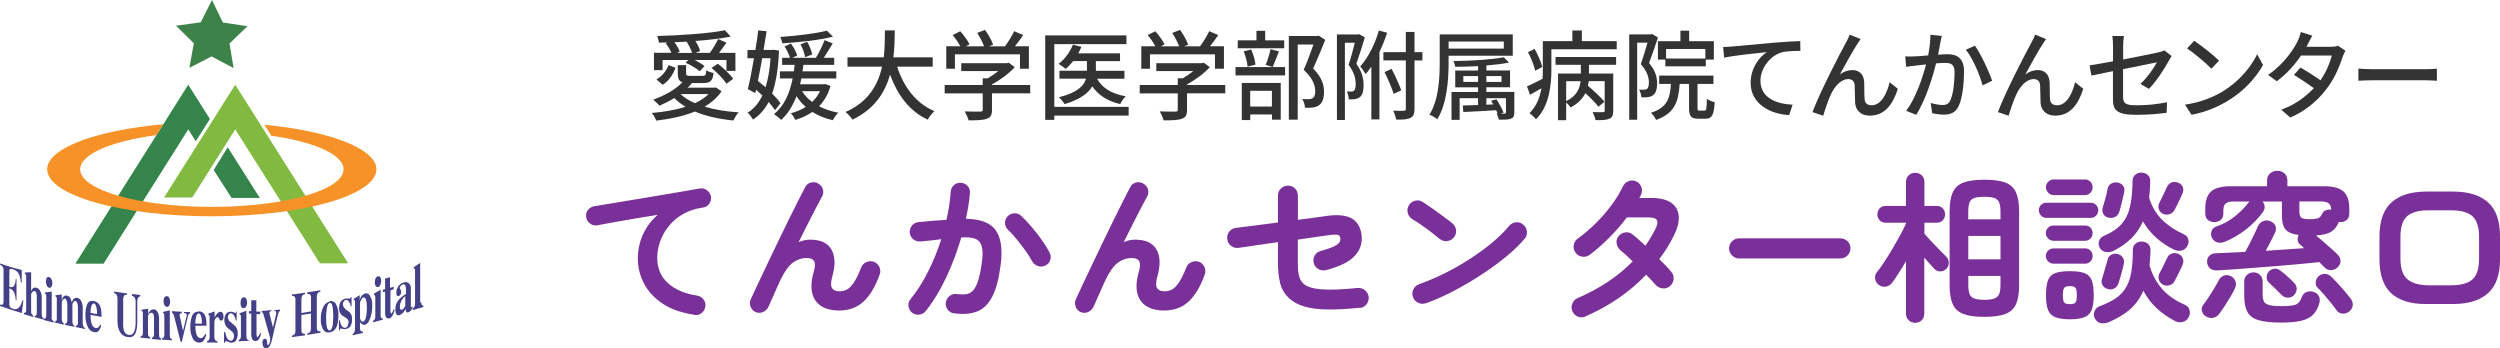 <?xml version="1.0" encoding="UTF-8"?>
<svg id="_デザイン" data-name="デザイン" xmlns="http://www.w3.org/2000/svg" viewBox="0 0 379.92 52.91">
  <defs>
    <style>
      .cls-1 {
        fill: #434087;
      }

      .cls-2 {
        fill: #34844b;
      }

      .cls-3 {
        fill: #81b941;
      }

      .cls-4 {
        fill: #333;
      }

      .cls-5 {
        fill: #3d8349;
      }

      .cls-6 {
        fill: #f69228;
      }

      .cls-7 {
        fill: #7a3099;
      }
    </style>
  </defs>
  <g id="_レイヤー_2" data-name="レイヤー 2">
    <g id="_1480" data-name=" 1480">
      <g id="_レイヤー_2-2" data-name="レイヤー 2-2">
        <g id="_レイヤー_1-2" data-name="レイヤー 1-2">
          <path class="cls-1" d="M1.93,46.9c-.15-.04-.29-.12-.4-.23-.07-.13-.11-.28-.11-.43v-2.42c.29,.08,.53,.27,.68,.53,.19,.4,.29,.84,.28,1.29h.13v-3.23h-.13c.02,.39-.08,.78-.3,1.11-.19,.14-.45,.16-.66,.05v-2.34c0-.2,.04-.32,.11-.35,.11-.04,.23-.04,.34,0,.36,.09,.68,.3,.91,.6,.25,.45,.38,.95,.38,1.46h.14v-1.92c-1.12-.26-2.22-.59-3.29-.99v.21c.14,.05,.26,.13,.36,.24,.13,.19,.19,.42,.17,.64v4.65c0,.28-.05,.45-.15,.52-.13,.03-.26,.03-.39,0v.21c1.1,.38,2.2,.74,3.31,1.08,.08-.63,.15-1.27,.24-1.91h-.15c-.28,1.07-.78,1.49-1.49,1.26m4.43,.75v-2.34c.03-.41-.06-.81-.25-1.17-.11-.21-.3-.37-.53-.44-.37-.1-.65,.06-.83,.52v-2.88l-.96,.05v.16c.14,.08,.23,.24,.21,.4v5.09c.02,.15-.02,.29-.1,.42-.07,.05-.16,.06-.24,.05v.21l1.41,.42v-.2c-.22-.13-.35-.38-.32-.63v-2.61c.02-.13,.08-.26,.18-.34,.13-.13,.24-.18,.34-.15,.16,.04,.27,.18,.28,.34,.05,.19,.07,.39,.06,.59v2.38c0,.33-.1,.48-.31,.45v.2c.45,.14,.91,.26,1.37,.38v-.2c-.23-.05-.3-.31-.3-.66m1.13-3.99c.13,.04,.26-.02,.33-.14,.1-.16,.15-.34,.15-.53,.01-.22-.04-.43-.14-.63-.06-.15-.18-.27-.34-.32-.34-.08-.5,.15-.5,.7,0,.21,.04,.42,.14,.61,.07,.15,.21,.27,.37,.33m.37,4.42v-3.85l-1.03,.12v.16c.15,.09,.22,.26,.2,.43v2.96c0,.3-.12,.45-.34,.45v.2c.48,.14,.96,.26,1.45,.38v-.2c-.22-.13-.34-.37-.31-.63m4.74,1.09v-2.47c.02-.39-.07-.78-.27-1.12-.1-.2-.28-.34-.5-.4-.17-.05-.36-.03-.52,.06-.18,.16-.31,.38-.36,.62-.05-.2-.12-.4-.19-.6-.09-.22-.28-.38-.52-.44-.41-.09-.68,.13-.83,.65h0v-.83l-.95,.12v.17c.15,.08,.23,.24,.2,.4v2.95c.02,.14-.02,.29-.1,.41-.08,.05-.17,.07-.26,.07v.12l1.41,.35v-.21c-.19-.08-.29-.29-.29-.62v-2.65c.02-.11,.07-.21,.15-.29,.13-.15,.24-.21,.36-.18s.33,.35,.33,.91v2.38c0,.34-.11,.5-.32,.47v.24l1.39,.27v-.16c-.2-.08-.3-.29-.3-.62v-2.65c.02-.12,.07-.22,.15-.31,.12-.15,.23-.22,.34-.19s.35,.35,.35,.91v2.38c0,.34-.11,.51-.33,.48v.2c.46,.11,.91,.2,1.41,.3v-.15c-.22-.07-.33-.28-.33-.63m1.64-3.47c-.41-.12-.84,.1-.99,.5-.2,.54-.29,1.11-.26,1.68-.02,.63,.11,1.25,.38,1.81,.17,.37,.51,.64,.91,.73,.22,.05,.44,.02,.63-.09,.24-.25,.4-.57,.47-.91l-.12-.15c-.21,.41-.44,.59-.69,.54-.53-.09-.8-.77-.8-2.01l1.66,.31v-.33c0-1.25-.38-1.94-1.16-2.09m-.5,1.81c-.02-.39,.04-.78,.17-1.15,.09-.22,.21-.31,.35-.28s.29,.23,.37,.58c.07,.34,.11,.69,.1,1.04l-1-.19m6.29-2.58c.2,.03,.38,.15,.47,.34,.08,.21,.12,.44,.1,.67v2.95c0,1.4-.34,2.06-1.03,1.97-.69-.09-.91-.74-.86-1.99v-3.27c-.02-.25,.03-.51,.15-.73,.12-.11,.3-.14,.45-.1v-.21l-1.99-.29v.21c.16,.04,.29,.13,.38,.26,.11,.23,.16,.48,.14,.73v3.19c0,1.53,.52,2.38,1.57,2.53s1.44-.66,1.44-2.35v-2.98c-.01-.21,.03-.42,.11-.62,.07-.13,.2-.22,.35-.24v-.21l-1.26-.15v.3Zm4.13,5.98v-2.5c.03-.39-.07-.77-.27-1.11-.12-.18-.31-.3-.53-.33-.22-.02-.44,.08-.57,.25-.13,.14-.22,.31-.28,.49h0v-.83l-1.02,.15v.17c.15,0,.21,.17,.21,.36v2.96c.02,.15-.01,.3-.09,.43-.07,.06-.16,.1-.25,.11v.21l1.44,.15v-.2c-.22-.06-.32-.25-.32-.58v-2.63c.01-.12,.07-.24,.16-.33,.09-.14,.25-.21,.41-.18,.23,0,.34,.3,.34,.85v2.41c0,.32-.11,.49-.32,.52v.2l1.41,.13v-.21c-.21,0-.32-.23-.32-.57m1.2-4.23c.14,0,.28-.08,.34-.21,.1-.17,.15-.37,.14-.57,.01-.21-.04-.42-.14-.6-.06-.14-.19-.24-.34-.25-.34,0-.52,.24-.52,.8,0,.2,.05,.4,.15,.58,.08,.14,.22,.23,.38,.25m.42,4.35v-3.84l-1.04,.26v.14c.15,0,.21,.17,.21,.39v2.96c0,.31-.12,.48-.34,.52v.2c.49,0,.99,.07,1.49,.11v-.2c-.22-.05-.32-.24-.32-.56m2.23-3.39c.17-.02,.32,.1,.34,.27,0,0,0,.02,0,.03v.12l-.12,.47c-.15,.62-.3,1.24-.44,1.81l-.46-2.09c-.05-.21-.07-.33-.08-.34l.12-.18c.07-.05,.15-.08,.24-.1v-.19l-1.51-.09v.19c.21,.18,.34,.43,.37,.71,.32,1.25,.64,2.5,.96,3.76h.17l.91-3.78c.03-.15,.08-.3,.15-.44l.19-.12v-.19h-.91v.19m2.23-.25c-.45-.03-.86,.24-1.01,.67-.2,.55-.29,1.13-.26,1.71-.03,.6,.11,1.2,.39,1.73,.17,.35,.52,.58,.91,.6,.23,.02,.45-.05,.63-.19,.24-.29,.41-.64,.48-1.01l-.13-.15c-.21,.45-.44,.67-.69,.67-.54,0-.82-.64-.82-1.89h1.68v-.3c0-1.25-.4-1.88-1.18-1.9m-.51,1.86c-.01-.4,.05-.8,.17-1.18,.09-.24,.21-.35,.35-.34s.31,.17,.39,.52c.07,.34,.1,.68,.09,1.02h-1.03m3.85-1.81c-.22,.03-.42,.15-.54,.33-.14,.16-.26,.35-.35,.54h0v-.91l-.96,.34v.17c.14,0,.2,.15,.2,.34v3c.02,.18-.03,.36-.13,.52-.07,.07-.16,.12-.25,.15v.2h1.58v-.2c-.32,0-.48-.24-.48-.67v-2.1c-.01-.23,.05-.47,.18-.66,.07-.13,.21-.22,.36-.23,.08,.07,.15,.16,.2,.26,.09,.18,.19,.28,.28,.28,.24,0,.37-.23,.37-.65s-.16-.71-.49-.7m1.53,1.56c-.22-.18-.36-.45-.38-.73,0-.15,.04-.29,.13-.41,.06-.11,.17-.18,.29-.2,.2,.01,.38,.13,.48,.3,.17,.24,.28,.52,.31,.81h.13v-1.37h-.1c.03,.09,0,.18-.09,.23l-.28-.1c-.12-.07-.27-.1-.41-.1-.65,0-.99,.47-.99,1.36,0,.24,.06,.47,.17,.68,.07,.14,.16,.27,.27,.38l.68,.55c.21,.17,.34,.43,.35,.7,0,.17-.04,.34-.12,.49-.06,.14-.19,.24-.34,.25-.27,0-.49-.16-.66-.52-.11-.25-.18-.51-.21-.78h-.19v1.61h.14c.05-.19,.11-.29,.16-.29l.31,.15c.15,.07,.31,.11,.48,.13,.26,.01,.52-.09,.7-.28,.22-.34,.32-.73,.29-1.13,.03-.39-.1-.78-.35-1.09l-.72-.63m2.39,2.12v-3.84l-1.04,.38v.17c.14,0,.21,.15,.21,.37v2.96c0,.3-.11,.49-.34,.55v.2l1.5-.06v-.14c-.22,0-.32-.2-.32-.53m-.38-4.32c.15-.01,.28-.11,.34-.24,.09-.18,.14-.38,.14-.59,.01-.2-.04-.4-.14-.58-.06-.13-.2-.22-.34-.22-.34,0-.52,.31-.52,.91,0,.2,.04,.39,.14,.56,.08,.13,.23,.21,.38,.21m2.12,4.43c-.15,0-.21-.19-.21-.55v-3h.57v-.38h-.6v-1.73h-.77v1.66h-.35v.37h.35v3.21c0,.19,.04,.39,.1,.57,.08,.25,.31,.41,.57,.39,.38,0,.66-.4,.83-1.12l-.15-.1c-.15,.37-.28,.56-.38,.55m2.48-3.94c.24,0,.35,.1,.34,.31,0,.15-.03,.29-.06,.44-.14,.61-.28,1.21-.43,1.81l-.46-1.81c-.04-.13-.07-.26-.09-.4,0-.16,.12-.27,.34-.33v-.11c-.5,.05-1,.09-1.5,.13v.2c.13,0,.22,.14,.27,.34,.34,1.21,.7,2.42,1.03,3.63,0,.19-.05,.38-.07,.57s-.15,.42-.3,.44l-.11-.15v-.29c0-.11-.01-.22-.06-.33-.04-.12-.16-.2-.29-.18-.24,0-.37,.23-.37,.61,0,.21,.05,.42,.16,.61,.1,.13,.25,.21,.42,.2,.22,0,.42-.12,.53-.32,.16-.28,.27-.59,.34-.91,.28-1.28,.57-2.56,.91-3.84,.03-.16,.08-.32,.16-.46l.17-.14v-.19l-.91,.09v.19m5.07-2.65c.13-.02,.26,0,.37,.05,.14,.15,.2,.35,.17,.55v2.05l-1.46,.24v-2.09c-.01-.22,.05-.43,.18-.61,.1-.09,.23-.15,.37-.16v-.22l-1.99,.27v.21c.13,0,.25,.02,.36,.07,.14,.15,.2,.35,.17,.55v4.69c.02,.19-.04,.39-.15,.54-.12,.09-.25,.16-.39,.2v.21l1.99-.26v-.23c-.13,0-.26-.03-.38-.08-.13-.14-.19-.33-.16-.52v-2.27c.48-.07,.97-.14,1.45-.22v2.27c.01,.2-.04,.4-.15,.57-.12,.08-.26,.15-.4,.19v.21c.67-.1,1.33-.2,1.99-.32v-.21c-.13,0-.27-.03-.39-.08-.11-.12-.17-.29-.16-.45v-4.71c-.02-.22,.05-.44,.18-.62,.11-.09,.23-.15,.36-.17v-.21c-.66,.11-1.32,.22-1.99,.31l.02,.24Zm3.39,1.15c-.43,.09-.8,.39-.97,.8-.28,.56-.41,1.19-.39,1.81-.05,.57,.08,1.14,.36,1.64,.2,.35,.61,.52,1,.43,.91-.15,1.31-1.02,1.31-2.56,.04-.6-.08-1.19-.36-1.72-.18-.35-.57-.54-.96-.47m0,4.45c-.37,.06-.55-.58-.55-1.93,0-.5,.04-.99,.12-1.48,.1-.48,.24-.73,.44-.77,.35-.07,.53,.61,.53,2.02s-.18,2.09-.53,2.16m2.37-3.29c-.23-.15-.37-.4-.38-.67,0-.15,.04-.3,.13-.43,.1-.21,.35-.3,.56-.2,.09,.04,.16,.11,.2,.2,.18,.21,.28,.48,.3,.75h.13v-1.43h-.11c.01,.1-.05,.2-.15,.24-.09,0-.18,0-.27,0-.13-.04-.26-.04-.39,0-.65,.14-.98,.64-.98,1.54,0,.23,.06,.45,.17,.65,.07,.13,.16,.24,.26,.34l.67,.43c.22,.14,.35,.38,.35,.63,0,.18-.05,.36-.13,.52-.05,.15-.17,.27-.33,.32-.27,.05-.49-.08-.65-.4-.12-.23-.19-.48-.22-.74h-.14v1.56h.13c0-.2,.1-.31,.15-.32l.31,.09c.16,.03,.32,.03,.47,0,.27-.05,.52-.19,.69-.41,.2-.36,.28-.76,.24-1.17,.02-.36-.12-.72-.37-.98l-.69-.49m2.99-2.3c-.36,.09-.62,.42-.76,.98h0v-.77l-.91,.56v.16c.14,0,.2,.11,.2,.3v4.13c0,.38-.12,.63-.36,.73v.21l1.57-.35v-.18c-.13,0-.25-.05-.34-.13-.1-.15-.14-.32-.12-.5v-.85c.23,.34,.48,.48,.77,.41s.55-.36,.75-.91c.24-.62,.36-1.28,.34-1.95,.05-.55-.08-1.1-.36-1.57-.14-.26-.44-.39-.73-.33m.17,3.45c-.1,.52-.25,.8-.46,.85s-.35-.13-.47-.5v-2.36c.02-.15,.08-.3,.16-.44,.13-.23,.24-.36,.36-.39,.34-.07,.52,.48,.52,1.67,0,.4-.04,.8-.11,1.2m1.81-4.44c.16-.04,.28-.16,.34-.32,.09-.19,.13-.4,.13-.62,0-.19-.03-.38-.13-.55-.06-.12-.2-.18-.34-.15-.34,.09-.5,.42-.5,.97,0,.19,.05,.37,.15,.53,.08,.11,.23,.16,.36,.13m.38,4.24v-3.84l-1.02,.61v.21c.15,0,.21,.11,.21,.33v2.96c.02,.26-.11,.51-.34,.63v.22c.49-.12,.97-.24,1.46-.38v-.2c-.21,0-.31-.14-.31-.46m1.7-.25c-.14,0-.21-.15-.21-.51v-3.04l.49-.18v-.38l-.56,.16v-1.61l-.74,.21v1.6l-.34,.1v.37l.34-.09v3.25c0,.19,.03,.38,.09,.55,.08,.22,.33,.34,.55,.26h0c.37-.1,.63-.53,.81-1.3l-.14-.07c-.15,.41-.27,.62-.37,.63m3.11-.91c-.09,0-.14-.06-.14-.19v-2.61c.05-.34-.07-.68-.33-.91-.23-.16-.53-.19-.79-.07-.33,.09-.61,.3-.8,.59-.18,.27-.28,.58-.29,.91,0,.44,.13,.61,.4,.53,.11-.03,.2-.11,.24-.22,.07-.12,.11-.27,.1-.41,0-.13-.03-.26-.11-.36l-.11-.23c.01-.11,.06-.21,.14-.29,.07-.1,.17-.18,.28-.23,.36-.11,.53,.13,.53,.72v.72c-.42,.24-.79,.55-1.12,.91-.33,.39-.5,.89-.49,1.4,0,.73,.22,1.02,.64,.91,.42-.19,.75-.54,.91-.98,0,.15,.04,.3,.08,.44,.07,.12,.22,.17,.34,.11,.33-.15,.57-.43,.66-.78l-.08-.16c0,.09-.05,.17-.14,.2m-.91-.23c-.06,.12-.13,.23-.22,.34-.07,.11-.18,.19-.3,.24-.2,.05-.3-.12-.3-.52,.04-.61,.34-1.18,.82-1.56v1.5m2.27-.54v-6l-.99,.67v.16c.14,0,.21,.08,.21,.27v5.1c.04,.28-.1,.56-.34,.7v.27l1.6-.47v-.21c-.21,0-.31-.14-.31-.47"/>
          <polygon class="cls-5" points="32.21 0 33.87 3.42 37.61 3.98 34.88 6.61 35.5 10.35 32.15 8.57 28.78 10.31 29.45 6.57 26.75 3.91 30.51 3.39 32.21 0"/>
          <polygon class="cls-3" points="52.91 40.02 35.75 12.87 35.75 12.87 35.75 12.87 35.75 12.87 35.75 12.87 24.93 30.02 29.21 30.02 35.75 19.66 48.62 40.02 52.91 40.02"/>
          <path class="cls-2" d="M28.61,12.87h0L11.45,40.07h4.29l12.87-20.41,1.14,1.81,2.15-3.39-3.29-5.2m6,9.5l-2.14,3.45,2.72,4.25h4.29l-4.87-7.7Z"/>
          <path class="cls-6" d="M40.18,18.96l1.06,1.67c6.51,.91,10.97,2.87,10.97,5.1,0,3.16-8.97,5.71-20.02,5.71s-20.01-2.56-20.01-5.71c0-2.3,4.75-4.28,11.59-5.19l1.04-1.65c-10.21,.91-17.64,3.63-17.64,6.84,0,3.94,11.2,7.14,25.02,7.14s25.01-3.2,25.01-7.14c0-3.15-7.13-5.82-17.02-6.77"/>
        </g>
      </g>
    </g>
  </g>
  <g>
    <path class="cls-4" d="M109.67,13.85c-.64,.96-1.53,1.73-2.58,2.36,1.51,.46,3.27,.74,5.16,.86-.3,.3-.62,.87-.8,1.24-2.18-.21-4.16-.65-5.85-1.36-1.75,.71-3.78,1.13-5.87,1.38-.12-.33-.43-.9-.68-1.16,1.84-.16,3.62-.46,5.13-.95-.64-.39-1.21-.81-1.72-1.32-.73,.46-1.5,.84-2.24,1.16-.21-.22-.67-.7-.95-.92,1.67-.59,3.38-1.51,4.44-2.65-.56-.18-.71-.58-.71-1.32v-1.27h1.27v1.27c0,.31,.12,.36,.68,.36h1.82c.42,0,.5-.09,.56-.84,.25,.16,.77,.34,1.11,.4-.13,1.21-.5,1.53-1.53,1.53h-1.76c-.19,.24-.4,.47-.64,.7h4.13l.16-.03,.84,.58Zm-8.99-3.19h-1.3v-2.64h2.65c-.19-.46-.52-1.02-.87-1.44l.31-.13c-.46,.01-.9,.03-1.33,.03-.03-.28-.16-.76-.28-1.01,3.6-.09,7.91-.39,10.31-.87l.87,.96c-1.48,.3-3.38,.52-5.36,.67,.33,.5,.61,1.1,.71,1.53l-.7,.27h2.19c.43-.59,.98-1.48,1.26-2.1l1.26,.56c-.37,.52-.77,1.08-1.13,1.54h2.49v2.74h-1.36v-1.65h-4.84c.58,.28,1.16,.64,1.5,.92l-.71,.79c-.46-.4-1.39-.95-2.15-1.29l.39-.42h-3.9v1.54Zm-.92,1.41c.87-.49,1.51-1.32,1.84-2.18l1.07,.42c-.39,.98-.98,1.96-1.97,2.58l-.93-.81Zm5.41-4.04c-.15-.5-.49-1.19-.83-1.7-.61,.04-1.23,.07-1.85,.09,.36,.47,.68,1.02,.81,1.44l-.39,.18h2.25Zm-1.75,6.27c.58,.55,1.32,1.01,2.19,1.38,.81-.37,1.51-.83,2.06-1.38h-4.25Zm5.67-4.62c.84,.65,1.87,1.62,2.33,2.3l-1.02,.74c-.43-.68-1.41-1.69-2.27-2.39l.96-.65Z"/>
    <path class="cls-4" d="M117.79,16.76c-.24-.37-.58-.8-.98-1.26-.61,1.16-1.39,2.02-2.37,2.67-.19-.33-.55-.81-.83-1.05,.93-.55,1.67-1.41,2.24-2.61-.31-.3-.64-.59-.95-.87l-.12,.52-1.13-.62c.3-1.22,.64-2.93,.93-4.68h-.99v-1.26h1.2c.18-1.04,.33-2.06,.44-2.98l1.27,.13c-.13,.89-.3,1.85-.46,2.84h1.33l.22-.03,.8,.13c-.12,2.73-.46,4.86-1.05,6.53,.53,.52,.98,1.04,1.27,1.48l-.84,1.05Zm-1.96-7.91c-.21,1.2-.44,2.39-.65,3.45,.37,.3,.77,.62,1.16,.96,.39-1.23,.64-2.7,.76-4.42h-1.26Zm10.39,4.19c-.37,1.29-.96,2.31-1.75,3.11,.84,.44,1.84,.77,2.92,.98-.28,.27-.67,.8-.83,1.14-1.17-.27-2.22-.7-3.11-1.26-.77,.53-1.64,.93-2.59,1.22-.13-.3-.44-.79-.68-1.02,.81-.21,1.59-.53,2.27-.96-.55-.47-1.02-1.04-1.41-1.64-.55,1.45-1.3,2.67-2.33,3.62-.19-.22-.77-.68-1.08-.89,1.51-1.22,2.36-3.08,2.83-5.42h-1.94v-1.08h2.12c.04-.31,.09-.65,.12-.98h-1.9v-1.08h1.19c-.15-.52-.47-1.2-.83-1.72l.98-.44c.41,.55,.8,1.29,.95,1.82l-.73,.34h3.57c.46-.73,1.02-1.87,1.32-2.68l1.24,.5c-.44,.71-.93,1.54-1.36,2.18h1.58v1.08h-4.68c-.04,.33-.09,.65-.13,.98h5.13v1.08h-5.3c-.07,.31-.13,.61-.21,.89h3.63l.22-.04,.8,.3Zm.37-7.47c-2.06,.53-5.11,.86-7.7,1.01-.04-.27-.19-.71-.31-.96,2.49-.18,5.42-.52,7.07-.96l.95,.92Zm-4.24,3.13c-.07-.53-.36-1.35-.7-1.96l1.01-.39c.36,.59,.67,1.39,.77,1.93l-1.08,.41Zm-.46,5.16c.39,.62,.9,1.17,1.53,1.63,.49-.46,.9-1.01,1.2-1.63h-2.73Z"/>
    <path class="cls-4" d="M136.33,10.13c1.01,3.08,2.87,5.59,5.67,6.76-.34,.3-.8,.87-1.02,1.29-2.77-1.29-4.56-3.69-5.72-6.83-.76,2.68-2.36,5.25-5.72,6.83-.22-.37-.67-.86-1.05-1.16,3.53-1.54,4.96-4.21,5.56-6.89h-5.26v-1.42h5.51c.18-1.48,.16-2.9,.18-4.09h1.5c-.01,1.2-.03,2.62-.21,4.09h5.97v1.42h-5.41Z"/>
    <path class="cls-4" d="M156.57,14.18h-5.82v2.52c0,.76-.19,1.16-.8,1.35-.59,.22-1.47,.24-2.76,.24-.09-.39-.37-.99-.58-1.36,1.02,.04,2.06,.04,2.36,.03,.3,0,.37-.07,.37-.28v-2.49h-5.78v-1.27h5.78v-1.02h.76c.56-.33,1.13-.71,1.61-1.1h-5.63v-1.2h6.93l.28-.07,.92,.68c-.9,.98-2.21,1.94-3.47,2.62v.09h5.82v1.27Zm-11.47-3.73h-1.3v-3.42h2.13c-.27-.53-.73-1.2-1.16-1.7l1.16-.58c.53,.59,1.14,1.42,1.41,1.99l-.56,.3h2.77c-.22-.61-.64-1.42-1.05-2.03l1.19-.47c.5,.68,1.02,1.61,1.23,2.25l-.62,.25h2.43c.5-.68,1.07-1.6,1.39-2.3l1.38,.59c-.4,.58-.84,1.17-1.26,1.7h2.12v3.42h-1.36v-2.19h-9.88v2.19Z"/>
    <path class="cls-4" d="M171.52,17.57h-11.3v.65h-1.38V5.38h12.34v1.33h-10.96v9.53h11.3v1.33Zm-4.81-5.62c.77,1.41,2.25,2.33,4.36,2.68-.28,.28-.67,.81-.83,1.19-1.94-.46-3.32-1.35-4.25-2.7-.59,1.02-1.82,1.99-4.21,2.7-.18-.3-.56-.77-.87-1.04,2.87-.71,3.84-1.79,4.13-2.83h-4.04v-1.2h4.18v-1.47h-2.09c-.36,.46-.74,.86-1.13,1.19-.25-.21-.79-.58-1.1-.76,.93-.7,1.75-1.79,2.19-2.92l1.29,.33c-.13,.33-.3,.67-.47,.98h6.34v1.19h-3.67v1.47h4.34v1.2h-4.16Z"/>
    <path class="cls-4" d="M186.21,14.18h-5.82v2.52c0,.76-.19,1.16-.8,1.35-.59,.22-1.47,.24-2.76,.24-.09-.39-.37-.99-.58-1.36,1.02,.04,2.06,.04,2.36,.03,.3,0,.37-.07,.37-.28v-2.49h-5.78v-1.27h5.78v-1.02h.76c.56-.33,1.13-.71,1.61-1.1h-5.63v-1.2h6.93l.28-.07,.92,.68c-.9,.98-2.21,1.94-3.47,2.62v.09h5.82v1.27Zm-11.47-3.73h-1.3v-3.42h2.13c-.27-.53-.73-1.2-1.16-1.7l1.16-.58c.53,.59,1.14,1.42,1.41,1.99l-.56,.3h2.77c-.22-.61-.64-1.42-1.05-2.03l1.19-.47c.5,.68,1.02,1.61,1.23,2.25l-.62,.25h2.43c.5-.68,1.07-1.6,1.39-2.3l1.38,.59c-.4,.58-.84,1.17-1.26,1.7h2.12v3.42h-1.36v-2.19h-9.88v2.19Z"/>
    <path class="cls-4" d="M195.29,10.19v1.27h-7.53v-1.27h7.53Zm-.12-2.86h-7.07v-1.2h2.84v-1.45h1.33v1.45h2.89v1.2Zm-6.47,5.27h5.93v5.59h-1.33v-.8h-3.3v.86h-1.29v-5.65Zm.89-2.47c-.04-.62-.3-1.59-.58-2.33l1.13-.28c.33,.71,.58,1.67,.65,2.3l-1.2,.31Zm.4,3.67v2.39h3.3v-2.39h-3.3Zm4.37-5.99c-.33,.83-.67,1.76-.95,2.37l-1.07-.31c.28-.65,.59-1.69,.74-2.4l1.27,.34Zm7.04-1.76c-.55,1.36-1.23,3.02-1.85,4.36,1.35,1.35,1.66,2.52,1.66,3.53s-.24,1.7-.77,2.06c-.27,.19-.58,.3-.96,.34-.31,.04-.76,.06-1.17,.03-.01-.39-.18-.96-.4-1.33,.39,.04,.7,.04,.95,.03,.24,0,.44-.04,.61-.15,.3-.16,.4-.58,.4-1.1,0-.89-.42-1.97-1.75-3.21,.52-1.16,1.08-2.68,1.48-3.84h-2.39v11.41h-1.35V5.47h4.3l.22-.06,1.02,.65Z"/>
    <path class="cls-4" d="M207.41,5.69c-.39,1.27-.86,2.81-1.29,4,.9,1.24,1.1,2.33,1.1,3.24s-.16,1.53-.58,1.84c-.21,.15-.46,.25-.76,.3-.27,.03-.59,.04-.92,.02,0-.33-.1-.86-.28-1.2,.25,.03,.47,.03,.67,.03,.16-.01,.3-.06,.4-.13,.19-.15,.27-.53,.27-1.01,0-.77-.21-1.79-1.08-2.93,.36-1.02,.68-2.34,.95-3.36h-1.51v11.75h-1.21V5.24h3.16l.19-.06,.9,.5Zm3.39-.71c-.33,1.01-.73,2-1.17,2.95v10.22h-1.23V10.12c-.28,.42-.56,.8-.87,1.14-.15-.27-.58-.89-.81-1.17,1.19-1.32,2.22-3.36,2.83-5.45l1.26,.34Zm5.36,4.21h-1.2v7.35c0,.74-.16,1.14-.59,1.36-.44,.24-1.13,.3-2.19,.28-.06-.36-.27-.98-.46-1.36,.74,.03,1.42,.03,1.61,.01,.22-.01,.31-.07,.31-.3v-7.35h-3.41v-1.26h3.41v-3.07h1.32v3.07h1.2v1.26Zm-4.36,5.08c-.27-.87-.89-2.28-1.39-3.32l1.07-.49c.55,1.05,1.16,2.39,1.47,3.27l-1.14,.53Z"/>
    <path class="cls-4" d="M220.14,8.47v1.05c0,2.52-.22,6.19-1.72,8.61-.24-.22-.83-.58-1.19-.7,1.42-2.28,1.56-5.57,1.56-7.91V5.23h11.1v3.24h-9.75Zm0-2.16v1.08h8.39v-1.08h-8.39Zm9.99,10.76c0,.55-.1,.8-.49,.96s-.99,.16-1.85,.16c-.07-.3-.22-.67-.36-.95h.16c-.06-.15-.13-.3-.22-.49-1.81,.12-3.65,.21-4.99,.27l-.09-.99c.65-.02,1.45-.04,2.33-.07v-1.04h-2.8v3.3h-1.24v-4.24h4.04v-.71h-3.47v-2.55h3.47v-.67c-1.17,.06-2.37,.1-3.47,.1-.03-.25-.15-.62-.27-.87,2.64-.03,5.88-.22,7.65-.58l.79,.81c-.93,.19-2.15,.34-3.44,.44v.76h3.6v2.55h-3.6v.71h4.25v3.08Zm-5.51-4.62v-.89h-2.24v.89h2.24Zm1.26-.89v.89h2.3v-.89h-2.3Zm2.16,5.7c.3,.02,.5,.02,.61,0,.16-.01,.21-.04,.21-.19v-2.15h-2.98v.99l1.05-.04c-.1-.19-.22-.39-.33-.56l.81-.21c.43,.64,.89,1.5,1.08,2.02l-.46,.15Z"/>
    <path class="cls-4" d="M245.69,6.25v1.24h-9.93v3.11c0,2.3-.31,5.53-2.34,7.53-.19-.25-.71-.76-.99-.92,1.08-1.08,1.59-2.44,1.82-3.79-.58,.34-1.17,.68-1.73,.98l-.47-1.27c.64-.27,1.48-.7,2.37-1.16,.03-.47,.04-.93,.04-1.36V6.25h4.49v-1.62h1.44v1.62h5.3Zm-12.39,4.5c-.15-.74-.61-1.94-1.1-2.83l1.01-.49c.49,.87,1.01,2.02,1.16,2.74l-1.07,.58Zm3.08-2.09h9.22v1.19h-4.13v1.32h3.69v5.67c0,.64-.12,1.01-.59,1.2-.46,.21-1.11,.22-2.1,.22-.07-.36-.27-.9-.44-1.23,.68,.03,1.38,.03,1.58,.01,.19,0,.25-.06,.25-.24v-4.47h-2.42c-.03,.24-.07,.47-.12,.71,.87,.74,1.97,1.76,2.5,2.42l-.9,.76c-.43-.55-1.23-1.38-1.99-2.07-.42,.81-1.11,1.59-2.25,2.18-.13-.22-.41-.53-.67-.77v2.71h-1.24v-7.1h3.47v-1.32h-3.85v-1.19Zm1.63,6.7c1.63-.77,2.07-1.97,2.19-3.02h-2.19v3.02Z"/>
    <path class="cls-4" d="M251.96,5.7c-.39,1.19-.89,2.68-1.36,3.88,.99,1.17,1.23,2.19,1.23,3.08s-.19,1.48-.62,1.81c-.22,.16-.49,.25-.79,.3-.27,.03-.64,.04-.98,.02-.01-.34-.15-.84-.36-1.17,.31,.01,.56,.03,.76,.01,.18,0,.34-.03,.47-.12,.19-.15,.27-.53,.27-.96,0-.76-.25-1.72-1.23-2.8,.36-1.01,.74-2.28,1.02-3.27h-1.57v11.72h-1.21V5.23h3.26l.21-.06,.9,.53Zm7.07,11.11c.27,0,.33-.22,.36-1.79,.28,.22,.83,.43,1.19,.53-.12,1.97-.44,2.49-1.41,2.49h-1.08c-1.13,0-1.41-.39-1.41-1.66v-3.63h-1.42c-.19,2.77-.8,4.49-3.59,5.47-.15-.33-.49-.84-.79-1.08,2.42-.77,2.9-2.1,3.05-4.39h-1.79v-1.26h8.25v1.26h-2.42v3.62c0,.4,.03,.44,.31,.44h.74Zm-3.66-10.55v-1.6h1.33v1.6h3.75v2.8h-1.22v1.02h-6.15v-1.02h-1.13v-2.8h3.41Zm3.79,1.19h-5.97v1.44h5.97v-1.44Z"/>
    <path class="cls-4" d="M263.2,7.07c1.07-.09,3.67-.34,6.36-.58,1.56-.13,3.02-.21,4.02-.25l.02,1.5c-.81,0-2.07,.01-2.84,.22-1.94,.58-3.23,2.58-3.23,4.3,0,2.67,2.49,3.54,4.89,3.65l-.53,1.58c-2.86-.15-5.85-1.69-5.85-4.9,0-2.19,1.27-3.91,2.46-4.67-1.27,.13-4.84,.49-6.49,.84l-.15-1.62c.56-.01,1.07-.04,1.36-.07Z"/>
    <path class="cls-4" d="M282.29,6.62c-.67,1.02-1.96,3.35-2.7,4.71,.65-.49,1.3-.68,1.93-.68,1.04,0,1.72,.67,1.78,1.84,.03,.77,0,1.91,.06,2.59,.04,.65,.5,.92,1.07,.92,1.47,0,2.34-1.84,2.74-3.51l1.24,1.01c-.77,2.43-2.04,4.07-4.24,4.07-1.57,0-2.19-.99-2.25-1.94-.04-.81-.03-1.97-.07-2.68-.04-.58-.37-.93-.98-.93-1.1,0-2.06,1.11-2.61,2.28-.42,.86-.98,2.55-1.19,3.29l-1.63-.55c1.07-2.93,4.28-9.1,5.05-10.5,.18-.36,.42-.77,.62-1.27l1.65,.67c-.13,.16-.3,.43-.47,.7Z"/>
    <path class="cls-4" d="M295.08,5.48c-.06,.33-.15,.7-.21,1.01-.07,.44-.21,1.16-.34,1.82,.59-.04,1.11-.07,1.45-.07,1.41,0,2.49,.59,2.49,2.62,0,1.73-.22,4.04-.83,5.29-.49,.99-1.23,1.27-2.27,1.27-.55,0-1.24-.1-1.73-.21l-.24-1.56c.59,.18,1.39,.31,1.79,.31,.52,0,.92-.13,1.19-.7,.44-.9,.65-2.73,.65-4.25,0-1.26-.56-1.45-1.48-1.45-.3,0-.79,.03-1.33,.07-.53,2.15-1.57,5.5-3.01,7.82l-1.53-.61c1.47-1.94,2.5-5.08,3.02-7.05-.67,.07-1.26,.13-1.58,.18-.39,.04-1.04,.12-1.45,.19l-.13-1.59c.49,.03,.9,.01,1.41,0,.47-.01,1.26-.07,2.07-.15,.21-1.08,.34-2.18,.34-3.14l1.72,.18Zm5.04,1.47c.9,1.21,2.15,3.94,2.62,5.32l-1.45,.7c-.41-1.56-1.51-4.16-2.55-5.41l1.38-.61Z"/>
    <path class="cls-4" d="M310.47,6.62c-.67,1.02-1.96,3.35-2.7,4.71,.65-.49,1.3-.68,1.93-.68,1.04,0,1.72,.67,1.78,1.84,.03,.77,0,1.91,.06,2.59,.04,.65,.5,.92,1.07,.92,1.47,0,2.34-1.84,2.74-3.51l1.24,1.01c-.77,2.43-2.04,4.07-4.24,4.07-1.57,0-2.19-.99-2.25-1.94-.04-.81-.03-1.97-.07-2.68-.04-.58-.37-.93-.98-.93-1.1,0-2.06,1.11-2.61,2.28-.42,.86-.98,2.55-1.19,3.29l-1.63-.55c1.07-2.93,4.28-9.1,5.05-10.5,.18-.36,.42-.77,.62-1.27l1.65,.67c-.13,.16-.3,.43-.47,.7Z"/>
    <path class="cls-4" d="M325.26,12.77c1.05-.96,2.09-2.47,2.52-3.3-.34,.07-2.74,.55-5.14,1.04v4.19c0,.98,.33,1.3,2.03,1.3s3.17-.16,4.65-.46l-.06,1.6c-1.29,.18-2.89,.31-4.62,.31-3.04,0-3.54-.77-3.54-2.36v-4.28c-1.42,.28-2.67,.55-3.27,.68l-.28-1.56c.68-.09,2.03-.33,3.56-.61v-2.34c0-.47-.03-1.07-.1-1.51h1.76c-.07,.44-.12,1.05-.12,1.51v2.06c2.36-.46,4.73-.93,5.36-1.08,.37-.09,.68-.18,.9-.31l1.11,.87c-.12,.18-.3,.46-.41,.68-.67,1.23-1.91,3.17-3.05,4.31l-1.29-.76Z"/>
    <path class="cls-4" d="M337.87,13.84c2.39-1.47,4.24-3.69,5.14-5.59l.9,1.62c-1.07,1.93-2.89,3.94-5.2,5.36-1.5,.92-3.38,1.79-5.67,2.21l-.99-1.53c2.47-.37,4.4-1.2,5.82-2.07Zm-.64-4.62l-1.17,1.22c-.77-.8-2.58-2.34-3.69-3.08l1.08-1.16c.99,.65,2.98,2.21,3.78,3.02Z"/>
    <path class="cls-4" d="M356.44,7.7c-.13,.24-.31,.61-.42,.9-.62,1.88-1.39,3.59-2.58,5.07-1.47,1.9-3.48,3.41-5.41,4.19l-1.35-1.2c1.88-.64,3.56-1.82,4.95-3.26-.84-.62-1.96-1.36-3.02-2.02l.98-1.11c1.05,.59,2.16,1.3,3.05,1.93,.83-1.19,1.44-2.62,1.72-3.76h-4.68c-.9,1.33-2.18,2.83-3.69,3.9l-1.32-.96c2.46-1.64,4.09-4.15,4.58-5.32,.18-.36,.3-.79,.4-1.19l1.75,.55c-.24,.42-.44,.8-.62,1.17-.07,.16-.16,.34-.27,.52h3.69c.43,0,.83-.04,1.1-.16l1.14,.76Z"/>
    <path class="cls-4" d="M358.4,10.43c.49,.03,1.41,.09,2.21,.09h8.06c.71,0,1.29-.06,1.66-.09v1.84c-.33-.01-1.01-.07-1.66-.07h-8.06c-.81,0-1.7,.03-2.21,.07v-1.84Z"/>
    <path class="cls-7" d="M105.51,47.83c-1.94-.28-3.55-.84-4.82-1.69-1.27-.85-2.21-1.87-2.83-3.07-.62-1.2-.93-2.45-.93-3.75s.26-2.55,.78-3.69,1.26-2.14,2.24-2.98c-.99,.15-2.04,.32-3.16,.51s-2.21,.38-3.26,.57c-1.05,.19-1.98,.36-2.77,.51-.4,.07-.76-.02-1.09-.27-.33-.25-.53-.57-.59-.96-.07-.41,.02-.78,.27-1.1,.25-.32,.58-.51,.99-.58,.53-.08,1.2-.19,2.02-.33,.82-.14,1.75-.29,2.77-.46s2.07-.34,3.14-.52,2.12-.36,3.15-.53c1.03-.17,1.97-.33,2.83-.48,.86-.15,1.56-.27,2.1-.37,.38-.07,.73,.02,1.06,.25,.33,.23,.53,.54,.62,.91,.08,.4,.01,.77-.21,1.11-.22,.35-.53,.55-.93,.62-1.2,.16-2.24,.51-3.12,1.02s-1.61,1.14-2.19,1.88c-.58,.73-1,1.51-1.28,2.33-.28,.82-.42,1.62-.42,2.4,0,1.6,.54,2.89,1.63,3.87,1.09,.98,2.56,1.61,4.42,1.89,.41,.07,.74,.26,.99,.59,.25,.33,.34,.69,.27,1.09-.07,.41-.26,.74-.58,.99s-.69,.34-1.1,.27Z"/>
    <path class="cls-7" d="M114.84,47.43c-.36-.15-.62-.42-.77-.81-.15-.4-.14-.77,.02-1.14,.28-.61,.64-1.37,1.07-2.3,.44-.92,.91-1.93,1.43-3.01,.52-1.09,1.05-2.2,1.59-3.33,.54-1.14,1.08-2.24,1.61-3.31,.53-1.07,1.01-2.05,1.46-2.93s.81-1.6,1.11-2.16c.18-.36,.47-.6,.88-.7,.4-.11,.78-.05,1.12,.16,.36,.21,.6,.51,.7,.9,.11,.39,.05,.76-.16,1.12-.23,.41-.53,.97-.9,1.68-.37,.71-.78,1.51-1.23,2.4-.45,.89-.92,1.82-1.4,2.79,.58-.25,1.16-.37,1.75-.37,1.56,0,2.64,.49,3.22,1.48,.58,.99,.64,2.34,.16,4.05-.25,.89-.27,1.5-.06,1.83,.21,.33,.59,.49,1.15,.49,.38,0,.74-.09,1.09-.26s.7-.52,1.06-1.05c.36-.53,.74-1.3,1.14-2.32,.15-.38,.41-.65,.79-.81,.38-.16,.76-.18,1.14-.05,.38,.15,.65,.41,.83,.79,.17,.38,.19,.77,.04,1.16-.66,1.84-1.48,3.21-2.46,4.11s-2.23,1.35-3.74,1.35c-1.04,0-1.91-.21-2.62-.64-.71-.43-1.18-1.07-1.41-1.94-.23-.86-.17-1.95,.2-3.25,.23-.79,.26-1.35,.07-1.67-.18-.32-.56-.48-1.14-.48-.74,0-1.43,.23-2.07,.69-.64,.46-1.27,1.33-1.88,2.59-.07,.13-.19,.39-.36,.78-.17,.39-.36,.81-.56,1.27-.2,.46-.38,.88-.56,1.25-.17,.37-.28,.62-.33,.75-.16,.38-.43,.66-.8,.85-.37,.19-.77,.2-1.2,.04Z"/>
    <path class="cls-7" d="M145.02,47.63c-.41-.05-.74-.23-.99-.56-.25-.32-.35-.69-.3-1.1,.07-.41,.26-.74,.58-.99,.32-.25,.68-.35,1.07-.3,.53,.07,.99,.08,1.38,.04s.74-.21,1.05-.51c.3-.3,.57-.78,.8-1.46,.23-.68,.43-1.61,.59-2.79,.15-1.04,.16-1.85,.02-2.43s-.44-.99-.94-1.21c-.49-.22-1.23-.3-2.2-.23-.4,1.35-.86,2.7-1.41,4.05-.54,1.35-1.15,2.63-1.81,3.84-.67,1.21-1.39,2.3-2.16,3.27-.25,.31-.57,.5-.98,.56-.4,.06-.77-.04-1.1-.28-.31-.26-.5-.6-.56-1-.06-.4,.05-.76,.31-1.07,.97-1.19,1.86-2.58,2.66-4.17,.8-1.6,1.47-3.24,2.01-4.94-.51,.07-1.03,.13-1.57,.19-.54,.06-1.07,.11-1.59,.16-.4,.03-.75-.07-1.07-.32-.32-.25-.51-.58-.56-.99-.03-.41,.08-.78,.33-1.1,.26-.32,.58-.5,.98-.53,.71-.08,1.42-.15,2.15-.21,.72-.06,1.43-.1,2.12-.14,.35-1.51,.56-2.93,.64-4.25,.03-.41,.2-.75,.49-1.02,.3-.27,.65-.39,1.06-.36,.41,.02,.75,.18,1.02,.48,.27,.3,.39,.66,.36,1.07-.05,.61-.13,1.24-.23,1.9s-.23,1.33-.38,2.02c2.26,.03,3.78,.63,4.57,1.8,.79,1.17,1.02,2.94,.69,5.31-.26,2.04-.69,3.62-1.27,4.74s-1.35,1.86-2.3,2.23c-.95,.37-2.11,.47-3.49,.28Zm13.88-7.31c-.36,.2-.74,.24-1.12,.12-.39-.11-.69-.35-.9-.69-.28-.53-.63-1.09-1.06-1.68-.43-.59-.87-1.16-1.32-1.72-.45-.55-.89-1.02-1.3-1.42-.3-.28-.45-.62-.47-1.01-.02-.4,.12-.74,.4-1.04s.62-.45,1.02-.47c.4-.02,.75,.12,1.05,.4,.53,.49,1.06,1.06,1.59,1.69,.53,.63,1.04,1.28,1.51,1.94,.47,.66,.86,1.28,1.17,1.88,.21,.36,.26,.74,.15,1.14s-.35,.68-.72,.86Z"/>
    <path class="cls-7" d="M164.24,47.43c-.36-.15-.62-.42-.77-.81-.15-.4-.14-.77,.02-1.14,.28-.61,.64-1.37,1.07-2.3,.44-.92,.91-1.93,1.43-3.01,.52-1.09,1.05-2.2,1.59-3.33,.54-1.14,1.08-2.24,1.61-3.31,.53-1.07,1.01-2.05,1.46-2.93s.81-1.6,1.11-2.16c.18-.36,.47-.6,.88-.7,.4-.11,.78-.05,1.12,.16,.36,.21,.6,.51,.7,.9,.11,.39,.05,.76-.16,1.12-.23,.41-.53,.97-.9,1.68-.37,.71-.78,1.51-1.23,2.4-.45,.89-.92,1.82-1.4,2.79,.58-.25,1.16-.37,1.75-.37,1.56,0,2.64,.49,3.22,1.48,.58,.99,.64,2.34,.16,4.05-.25,.89-.27,1.5-.06,1.83,.21,.33,.59,.49,1.15,.49,.38,0,.74-.09,1.09-.26s.7-.52,1.06-1.05c.36-.53,.74-1.3,1.14-2.32,.15-.38,.41-.65,.79-.81,.38-.16,.76-.18,1.14-.05,.38,.15,.65,.41,.83,.79,.17,.38,.19,.77,.04,1.16-.66,1.84-1.48,3.21-2.46,4.11s-2.23,1.35-3.74,1.35c-1.04,0-1.91-.21-2.62-.64-.71-.43-1.18-1.07-1.41-1.94-.23-.86-.17-1.95,.2-3.25,.23-.79,.26-1.35,.07-1.67-.18-.32-.56-.48-1.14-.48-.74,0-1.43,.23-2.07,.69-.64,.46-1.27,1.33-1.88,2.59-.07,.13-.19,.39-.36,.78-.17,.39-.36,.81-.56,1.27-.2,.46-.38,.88-.56,1.25-.17,.37-.28,.62-.33,.75-.16,.38-.43,.66-.8,.85-.37,.19-.77,.2-1.2,.04Z"/>
    <path class="cls-7" d="M206.62,46.77c-1.93,.2-3.57,.28-4.94,.26-1.37-.02-2.51-.17-3.43-.44-.92-.27-1.68-.67-2.27-1.2-.74-.67-1.22-1.47-1.44-2.37-.22-.91-.33-1.93-.33-3.06v-3.16c-1.14,.17-2.24,.32-3.3,.47-1.06,.15-1.96,.28-2.7,.4-.41,.05-.79-.05-1.12-.31-.34-.25-.53-.59-.58-1-.07-.43,.03-.81,.28-1.14,.26-.33,.59-.53,1-.59,.72-.08,1.67-.2,2.83-.35,1.16-.15,2.36-.3,3.59-.47v-4.1c0-.43,.15-.79,.46-1.07,.3-.29,.66-.43,1.07-.43s.79,.15,1.07,.44,.43,.66,.43,1.09v3.66c.97-.13,1.82-.24,2.54-.33,.72-.09,1.23-.16,1.51-.21,1.76-.28,3.09-.19,3.99,.26,.9,.45,1.44,1.28,1.62,2.48,.18,1.23-.14,2.31-.98,3.24-.83,.92-2.28,1.65-4.36,2.2-.41,.1-.8,.06-1.16-.12-.36-.18-.61-.48-.74-.89-.12-.4-.08-.78,.11-1.15,.19-.37,.49-.61,.9-.73,1.19-.33,2-.63,2.43-.91,.44-.28,.64-.6,.6-.96-.02-.31-.14-.51-.37-.58-.23-.07-.7-.06-1.41,.04-.35,.05-.94,.13-1.79,.25-.85,.12-1.81,.26-2.9,.42v3.58c0,.89,.07,1.56,.2,2.01,.13,.45,.35,.82,.64,1.1,.51,.46,1.4,.75,2.67,.86,1.27,.12,3.13,.05,5.58-.2,.43-.03,.8,.08,1.12,.35,.32,.26,.51,.61,.56,1.04,.03,.41-.08,.78-.35,1.11-.26,.33-.61,.51-1.04,.54Z"/>
    <path class="cls-7" d="M218.82,36.34c-.63-.53-1.33-1.07-2.1-1.64-.77-.57-1.47-1.03-2.1-1.4-.36-.23-.59-.55-.69-.95-.1-.4-.04-.79,.17-1.15,.23-.36,.55-.6,.95-.7,.4-.11,.79-.04,1.15,.19,.44,.28,.95,.62,1.52,1.02,.57,.4,1.12,.8,1.65,1.2,.53,.4,.98,.73,1.32,1.01,.33,.26,.52,.6,.58,1.02,.06,.42-.05,.79-.31,1.12-.26,.33-.6,.52-1.02,.58-.42,.06-.79-.05-1.12-.31Zm-2.12,9.73c-.4,.15-.79,.13-1.17-.05-.39-.18-.65-.47-.8-.86-.15-.4-.13-.79,.05-1.17,.18-.39,.47-.65,.86-.8,1.32-.46,2.65-1.03,3.99-1.7,1.34-.67,2.63-1.41,3.85-2.21,1.23-.8,2.35-1.62,3.36-2.47,1.01-.85,1.84-1.67,2.48-2.46,.28-.33,.63-.52,1.05-.57s.79,.07,1.1,.35c.33,.26,.52,.61,.57,1.03,.05,.42-.07,.79-.35,1.12-.68,.82-1.57,1.7-2.69,2.63s-2.37,1.85-3.75,2.75c-1.38,.91-2.81,1.75-4.27,2.52s-2.89,1.41-4.27,1.9Z"/>
    <path class="cls-7" d="M240.97,48.1c-.4,.16-.79,.17-1.17,.02-.39-.15-.67-.42-.85-.82-.17-.38-.17-.77-.01-1.16,.16-.4,.42-.67,.8-.84,3.39-1.46,6.18-3.33,8.37-5.58-.36-.36-.71-.69-1.04-.99-.33-.3-.61-.53-.84-.72-.31-.28-.5-.63-.56-1.04-.06-.41,.04-.77,.31-1.09,.28-.33,.63-.52,1.05-.57s.79,.07,1.1,.35c.28,.21,.58,.47,.9,.75,.32,.29,.66,.6,1.02,.93,.3-.43,.58-.86,.84-1.31,.26-.44,.51-.9,.74-1.36,.26-.54,.32-.95,.16-1.22-.16-.27-.56-.41-1.2-.41h-3.36c-.82,1.1-1.75,2.16-2.77,3.17-1.02,1.01-1.99,1.86-2.91,2.53-.35,.25-.73,.33-1.15,.26-.42-.07-.75-.28-.98-.63-.25-.35-.33-.72-.26-1.14,.07-.41,.28-.74,.63-.99,.95-.69,1.87-1.47,2.75-2.35,.88-.87,1.67-1.79,2.38-2.75,.71-.96,1.28-1.9,1.7-2.8,.18-.38,.46-.65,.85-.8,.39-.16,.77-.15,1.15,.01,.38,.16,.65,.45,.8,.85,.16,.4,.14,.79-.04,1.17-.03,.08-.07,.17-.11,.26-.04,.09-.09,.18-.14,.26h1.9c1.27,0,2.24,.24,2.93,.72,.68,.48,1.07,1.14,1.15,1.99,.08,.85-.15,1.82-.69,2.9-.61,1.28-1.37,2.51-2.27,3.68,.38,.36,.72,.71,1.04,1.04,.31,.33,.58,.63,.79,.89,.28,.33,.4,.71,.35,1.14s-.25,.78-.59,1.06c-.33,.26-.7,.37-1.12,.31-.42-.06-.77-.24-1.05-.56-.17-.2-.37-.43-.62-.69s-.51-.54-.79-.82c-2.57,2.67-5.64,4.78-9.21,6.32Z"/>
    <path class="cls-7" d="M264.29,39.28c-.41,0-.77-.15-1.07-.46s-.46-.66-.46-1.07,.15-.79,.46-1.09,.66-.44,1.07-.44h15.39c.43,0,.79,.15,1.09,.44s.44,.66,.44,1.09-.15,.77-.44,1.07-.66,.46-1.09,.46h-15.39Z"/>
    <path class="cls-7" d="M291.06,49.06c-.4,0-.73-.13-1-.38-.27-.26-.41-.6-.41-1.02v-7.98c-.36,.63-.72,1.22-1.09,1.79-.36,.57-.7,1.07-1.01,1.49-.25,.33-.57,.53-.96,.6-.4,.07-.76-.02-1.09-.28-.31-.23-.49-.54-.54-.93-.05-.39,.05-.73,.3-1.02,.33-.41,.7-.93,1.11-1.56,.41-.63,.83-1.3,1.25-2.01,.42-.72,.81-1.41,1.17-2.07,.36-.67,.65-1.24,.86-1.72v-.12h-3.06c-.4,0-.71-.12-.94-.37-.23-.25-.35-.55-.35-.91s.12-.65,.35-.9,.54-.38,.94-.38h3.06v-3.63c0-.43,.14-.77,.41-1.02,.27-.25,.6-.38,1-.38s.7,.13,.98,.38c.27,.26,.41,.6,.41,1.02v3.63h1.88c.38,0,.68,.13,.91,.38,.23,.26,.35,.56,.35,.9s-.12,.67-.35,.91c-.23,.25-.54,.37-.91,.37h-1.88v1.68c.26,.3,.6,.67,1.02,1.12,.42,.45,.84,.89,1.26,1.31s.74,.75,.98,.98c.28,.26,.43,.58,.44,.94,.02,.36-.1,.68-.35,.96-.25,.26-.56,.4-.93,.4s-.68-.13-.93-.4c-.18-.2-.41-.45-.68-.75-.27-.3-.55-.61-.83-.93v8.5c0,.43-.14,.77-.41,1.02-.27,.25-.6,.38-.98,.38Zm10.5-.91c-1.35,0-2.41-.14-3.17-.43s-1.31-.78-1.63-1.48c-.32-.7-.48-1.66-.48-2.88v-11.26c0-1.22,.16-2.18,.48-2.88,.32-.7,.86-1.19,1.63-1.48,.77-.29,1.82-.43,3.17-.43s2.41,.14,3.17,.43c.77,.29,1.31,.78,1.63,1.48,.32,.7,.48,1.66,.48,2.88v11.26c0,1.22-.16,2.18-.48,2.88-.32,.7-.86,1.19-1.63,1.48s-1.82,.43-3.17,.43Zm-2.44-14.82h4.89v-1.19c0-.59-.07-1.05-.2-1.37-.13-.32-.37-.54-.72-.67s-.86-.19-1.53-.19-1.19,.06-1.54,.19c-.35,.12-.59,.35-.72,.67-.12,.32-.19,.78-.19,1.37v1.19Zm0,6.08h4.89v-3.56h-4.89v3.56Zm2.44,6.15c.67,0,1.19-.07,1.53-.2s.58-.36,.72-.68c.13-.32,.2-.78,.2-1.37v-1.38h-4.89v1.38c0,.59,.06,1.05,.19,1.37,.12,.32,.36,.55,.72,.68,.35,.13,.87,.2,1.54,.2Z"/>
    <path class="cls-7" d="M310.97,33.11c-.31,0-.58-.12-.8-.35s-.33-.5-.33-.82,.11-.58,.33-.8c.22-.22,.49-.33,.8-.33h6.77c.31,0,.58,.11,.8,.33,.22,.22,.33,.49,.33,.8s-.11,.58-.33,.82-.49,.35-.8,.35h-6.77Zm1.09,3.48c-.31,0-.58-.11-.81-.35-.23-.23-.35-.5-.35-.81,0-.33,.12-.6,.35-.83s.5-.33,.81-.33h4.82c.33,0,.6,.11,.81,.33,.21,.22,.32,.5,.32,.83s-.11,.58-.32,.81c-.21,.23-.49,.35-.81,.35h-4.82Zm0,3.48c-.31,0-.58-.11-.81-.35-.23-.23-.35-.5-.35-.81,0-.33,.12-.6,.35-.83,.23-.22,.5-.33,.81-.33h4.82c.33,0,.6,.11,.81,.33,.21,.22,.32,.5,.32,.83s-.11,.58-.32,.81c-.21,.23-.49,.35-.81,.35h-4.82Zm.02-10.42c-.31,0-.58-.12-.81-.36-.23-.24-.35-.51-.35-.83,0-.33,.11-.61,.35-.84,.23-.23,.5-.35,.81-.35h4.77c.33,0,.6,.12,.83,.35,.22,.23,.33,.51,.33,.84,0,.31-.11,.59-.33,.83-.22,.24-.5,.36-.83,.36h-4.77Zm2.47,18.87c-.92,0-1.65-.1-2.19-.31-.54-.21-.91-.57-1.12-1.1s-.32-1.28-.32-2.25,.11-1.77,.32-2.3c.21-.53,.59-.88,1.12-1.07,.53-.19,1.26-.28,2.19-.28s1.67,.09,2.2,.28c.53,.19,.9,.55,1.11,1.07,.21,.53,.32,1.29,.32,2.3s-.11,1.72-.32,2.25c-.21,.53-.58,.89-1.11,1.1-.53,.21-1.26,.31-2.2,.31Zm0-2.3c.44,0,.73-.08,.86-.25,.13-.16,.2-.53,.2-1.11s-.07-.95-.2-1.12c-.13-.17-.42-.26-.86-.26s-.71,.09-.85,.26c-.14,.17-.21,.55-.21,1.12s.07,.95,.21,1.11c.14,.17,.42,.25,.85,.25Zm5.8,2.77c-.41,.16-.81,.19-1.19,.09-.38-.11-.66-.36-.84-.75-.17-.35-.17-.7-.01-1.06,.16-.36,.42-.61,.78-.74,.99-.36,1.81-.77,2.46-1.22,.65-.45,1.16-1,1.54-1.64,.38-.64,.65-1.42,.8-2.35,.16-.92,.23-2.03,.23-3.33,0-.41,.14-.73,.41-.96,.27-.23,.59-.34,.95-.32,.38,0,.7,.12,.96,.36,.26,.24,.39,.57,.37,1-.03,.81-.08,1.56-.15,2.25,.38,1.35,1,2.52,1.85,3.52,.86,1,2.02,1.82,3.48,2.46,.38,.16,.63,.42,.74,.78,.11,.35,.08,.72-.1,1.1-.2,.38-.5,.63-.9,.74-.4,.11-.79,.07-1.17-.12-1.1-.58-2.05-1.24-2.85-1.99-.8-.75-1.46-1.63-1.99-2.63-.49,1.15-1.18,2.1-2.05,2.85-.87,.75-1.98,1.41-3.33,1.99Zm.69-10.82c-.36,.16-.74,.2-1.12,.11-.39-.09-.67-.32-.85-.68-.16-.35-.19-.69-.06-1.02,.12-.34,.37-.59,.75-.75,1.15-.49,2.04-1.09,2.66-1.8,.62-.71,1.05-1.59,1.28-2.65,.24-1.06,.37-2.35,.38-3.87,0-.41,.14-.73,.42-.96,.28-.23,.6-.34,.96-.32,.38,.02,.7,.14,.95,.37,.25,.23,.37,.56,.36,.99-.02,.44-.04,.87-.06,1.27-.02,.4-.06,.79-.11,1.17,.36,1.25,.98,2.33,1.85,3.24,.87,.91,2.02,1.69,3.46,2.35,.33,.15,.54,.4,.64,.74s.05,.69-.15,1.04c-.2,.36-.49,.58-.86,.67s-.76,.04-1.14-.12c-2.11-1.04-3.69-2.48-4.74-4.32-.44,1.02-1.05,1.9-1.8,2.63-.76,.73-1.7,1.38-2.82,1.94Zm-.77,5.73c-.36-.1-.62-.3-.77-.6-.15-.3-.17-.62-.05-.95,.08-.25,.17-.55,.27-.9s.2-.71,.31-1.06c.11-.35,.19-.64,.23-.85,.08-.38,.27-.65,.57-.82,.3-.16,.62-.21,.96-.12,.35,.07,.61,.24,.8,.52,.19,.28,.24,.61,.16,.99-.05,.25-.12,.56-.22,.94-.1,.38-.2,.75-.31,1.11-.11,.36-.2,.66-.28,.89-.12,.36-.33,.63-.65,.79-.32,.16-.66,.19-1.02,.07Zm.12-10.84c-.36-.08-.62-.28-.77-.58-.15-.3-.17-.62-.07-.95,.08-.25,.17-.55,.27-.9,.1-.35,.19-.71,.28-1.07,.09-.36,.15-.65,.19-.86,.08-.38,.27-.65,.56-.81s.61-.21,.98-.15c.35,.07,.62,.23,.81,.49,.2,.26,.26,.58,.17,.96-.05,.26-.12,.58-.21,.96-.09,.38-.18,.75-.27,1.11-.09,.36-.18,.67-.26,.91-.12,.36-.33,.63-.64,.79-.31,.17-.66,.2-1.04,.1Zm8.27-.59c-.31-.16-.51-.41-.6-.73-.09-.32-.05-.64,.11-.95,.15-.3,.34-.69,.58-1.19,.24-.49,.43-.9,.58-1.21,.15-.33,.38-.55,.7-.67,.32-.11,.65-.1,1,.05,.33,.13,.56,.35,.68,.65s.11,.63-.04,.98c-.08,.2-.2,.46-.35,.78-.15,.32-.3,.64-.46,.96-.16,.32-.29,.59-.41,.8-.18,.31-.44,.52-.79,.62s-.68,.07-1.01-.1Zm.02,10.77c-.31-.18-.52-.44-.61-.77s-.05-.65,.11-.96c.16-.28,.36-.65,.58-1.12,.22-.47,.41-.85,.56-1.15,.15-.35,.38-.58,.7-.7,.32-.12,.65-.11,1,.04,.33,.13,.56,.35,.69,.65,.13,.31,.12,.64-.02,1-.08,.2-.2,.45-.35,.77-.15,.31-.3,.62-.46,.93-.16,.3-.29,.56-.41,.78-.16,.33-.42,.54-.78,.64-.35,.1-.7,.07-1.02-.1Z"/>
    <path class="cls-7" d="M335.24,48.1c-.31-.2-.52-.47-.62-.81-.1-.35-.02-.67,.22-.99,.23-.3,.49-.66,.78-1.1,.29-.44,.57-.88,.85-1.35,.28-.46,.5-.86,.67-1.19,.18-.38,.45-.63,.8-.77,.35-.13,.7-.11,1.05,.07,.35,.16,.58,.42,.72,.77s.11,.71-.07,1.09-.41,.81-.69,1.28c-.28,.48-.57,.94-.86,1.4-.3,.45-.58,.85-.84,1.2-.25,.33-.56,.53-.93,.6-.37,.07-.73,0-1.07-.21Zm1.65-7.01c-.43,.02-.77-.09-1.04-.31s-.41-.54-.44-.95c-.03-.38,.08-.7,.33-.95s.56-.38,.9-.38c.58-.03,1.26-.07,2.04-.1,.78-.03,1.63-.07,2.53-.12,.2-.36,.42-.79,.68-1.3,.26-.5,.5-.99,.73-1.47,.23-.48,.4-.84,.49-1.09,.18-.4,.44-.67,.78-.81,.34-.15,.7-.16,1.07-.02,.38,.13,.65,.36,.8,.68,.16,.32,.15,.67-.01,1.05-.12,.26-.32,.67-.6,1.22-.29,.55-.56,1.07-.83,1.57,1.05-.08,2.08-.15,3.09-.21s1.92-.12,2.74-.19c-.12-.12-.23-.22-.33-.31-.11-.09-.2-.17-.28-.23-.21-.18-.34-.41-.37-.69s.02-.54,.15-.77c-.97-.13-1.64-.42-2-.86-.36-.44-.54-1.1-.54-1.98v-2.25h-2.96c.2,.21,.31,.46,.33,.74,.02,.28-.05,.55-.23,.82-.72,1-1.59,1.9-2.61,2.69-1.01,.79-2.1,1.42-3.25,1.88-.41,.16-.8,.19-1.16,.06-.36-.12-.63-.37-.79-.73-.13-.33-.14-.66-.02-.99,.11-.33,.37-.56,.77-.69,.97-.33,1.87-.82,2.7-1.47,.83-.65,1.58-1.4,2.24-2.26l.05-.05h-2.44c-.54,0-.94,.1-1.17,.3-.24,.2-.36,.55-.36,1.06v.44c0,.46-.14,.8-.41,1.01-.27,.21-.6,.32-.98,.32s-.68-.11-.95-.32c-.27-.21-.41-.55-.41-1.01v-.69c0-1.23,.3-2.12,.89-2.64,.59-.53,1.59-.79,2.99-.79h5.51v-.84c0-.48,.15-.85,.46-1.11s.67-.4,1.1-.4,.79,.13,1.09,.4,.44,.63,.44,1.11v.84h5.53c1.4,0,2.4,.26,2.99,.79,.59,.53,.89,1.41,.89,2.64v.69c0,.44-.13,.78-.39,1s-.58,.33-.96,.33c-.12,0-.2,0-.25-.02-.26,.68-.65,1.17-1.15,1.48-.5,.31-1.27,.5-2.31,.57,.35,.28,.72,.6,1.14,.96,.41,.36,.81,.72,1.2,1.06s.7,.64,.95,.89c.3,.3,.44,.63,.43,1,0,.37-.18,.7-.51,1-.26,.23-.58,.35-.95,.36-.37,0-.7-.14-.98-.43-.12-.11-.24-.24-.37-.38-.13-.14-.27-.28-.42-.41-.74,.08-1.64,.17-2.7,.27s-2.2,.2-3.41,.3c-1.21,.1-2.41,.19-3.59,.28s-2.28,.17-3.3,.25c-1.01,.07-1.86,.13-2.53,.16Zm9.71,7.93c-1.43,0-2.55-.12-3.36-.36-.81-.24-1.38-.65-1.7-1.25-.33-.59-.49-1.4-.49-2.42v-2.2c0-.43,.14-.77,.42-1.02,.28-.25,.61-.38,.99-.38s.7,.13,.98,.38c.27,.26,.41,.6,.41,1.02v1.95c0,.48,.07,.84,.21,1.1,.14,.26,.42,.43,.83,.53,.41,.1,1.01,.15,1.8,.15s1.34-.04,1.74-.11c.4-.07,.7-.22,.9-.43,.2-.21,.36-.51,.49-.89,.13-.36,.38-.6,.74-.73,.36-.12,.72-.12,1.06,.01,.38,.13,.64,.35,.79,.67,.15,.31,.16,.66,.05,1.04-.21,.73-.53,1.3-.94,1.73-.41,.43-1.01,.74-1.79,.93-.78,.19-1.82,.28-3.12,.28Zm2-4.15c-.26,.25-.57,.37-.93,.37s-.67-.14-.95-.42c-.28-.28-.6-.6-.95-.95-.35-.35-.68-.66-.98-.93-.23-.21-.34-.49-.33-.83,0-.34,.12-.62,.33-.85,.26-.26,.56-.41,.88-.43,.32-.02,.62,.08,.9,.31,.16,.12,.37,.28,.62,.49,.25,.21,.5,.44,.75,.67,.25,.23,.46,.44,.63,.62,.3,.28,.45,.6,.46,.95,0,.35-.14,.69-.43,1Zm2.4-11.56c.63,0,1.06-.06,1.31-.17,.25-.11,.45-.35,.62-.72,.11-.23,.3-.39,.56-.48,.25-.09,.51-.12,.78-.09-.02-.46-.15-.78-.4-.96-.25-.18-.63-.27-1.16-.27h-3.28v1.48c0,.51,.1,.84,.31,.99,.21,.15,.63,.22,1.27,.22Zm6,14.03c-.28,.23-.61,.34-.99,.32-.38-.02-.68-.18-.91-.49-.21-.31-.5-.69-.85-1.12-.35-.44-.71-.86-1.07-1.28s-.68-.76-.96-1.02c-.25-.25-.35-.56-.3-.93,.05-.37,.21-.66,.47-.88,.28-.23,.6-.34,.96-.32,.36,.02,.68,.17,.94,.44,.31,.3,.65,.65,1.02,1.05,.37,.4,.72,.81,1.06,1.21,.34,.4,.62,.75,.85,1.05,.25,.33,.35,.68,.32,1.04-.03,.36-.21,.67-.54,.94Z"/>
    <path class="cls-7" d="M368.59,46.2c-2.29,0-4.03-.55-5.21-1.64-1.19-1.09-1.78-2.84-1.78-5.22v-3.36c0-2.4,.62-4.15,1.85-5.24,1.24-1.09,3-1.63,5.29-1.63h4.05c2.3,0,4.07,.54,5.3,1.63,1.23,1.09,1.84,2.83,1.84,5.24v3.36c0,2.39-.61,4.13-1.84,5.22-1.23,1.1-2.99,1.64-5.3,1.64h-4.2Zm.62-2.84h3.26c1.5,0,2.58-.3,3.26-.9,.68-.6,1.01-1.66,1.01-3.17v-3.26c0-1.51-.34-2.57-1.01-3.17-.67-.6-1.76-.9-3.26-.9h-3.41c-1.5,0-2.58,.3-3.26,.9-.68,.6-1.01,1.66-1.01,3.17v3.26c0,1.52,.36,2.57,1.09,3.17,.72,.6,1.83,.9,3.33,.9Z"/>
  </g>
</svg>